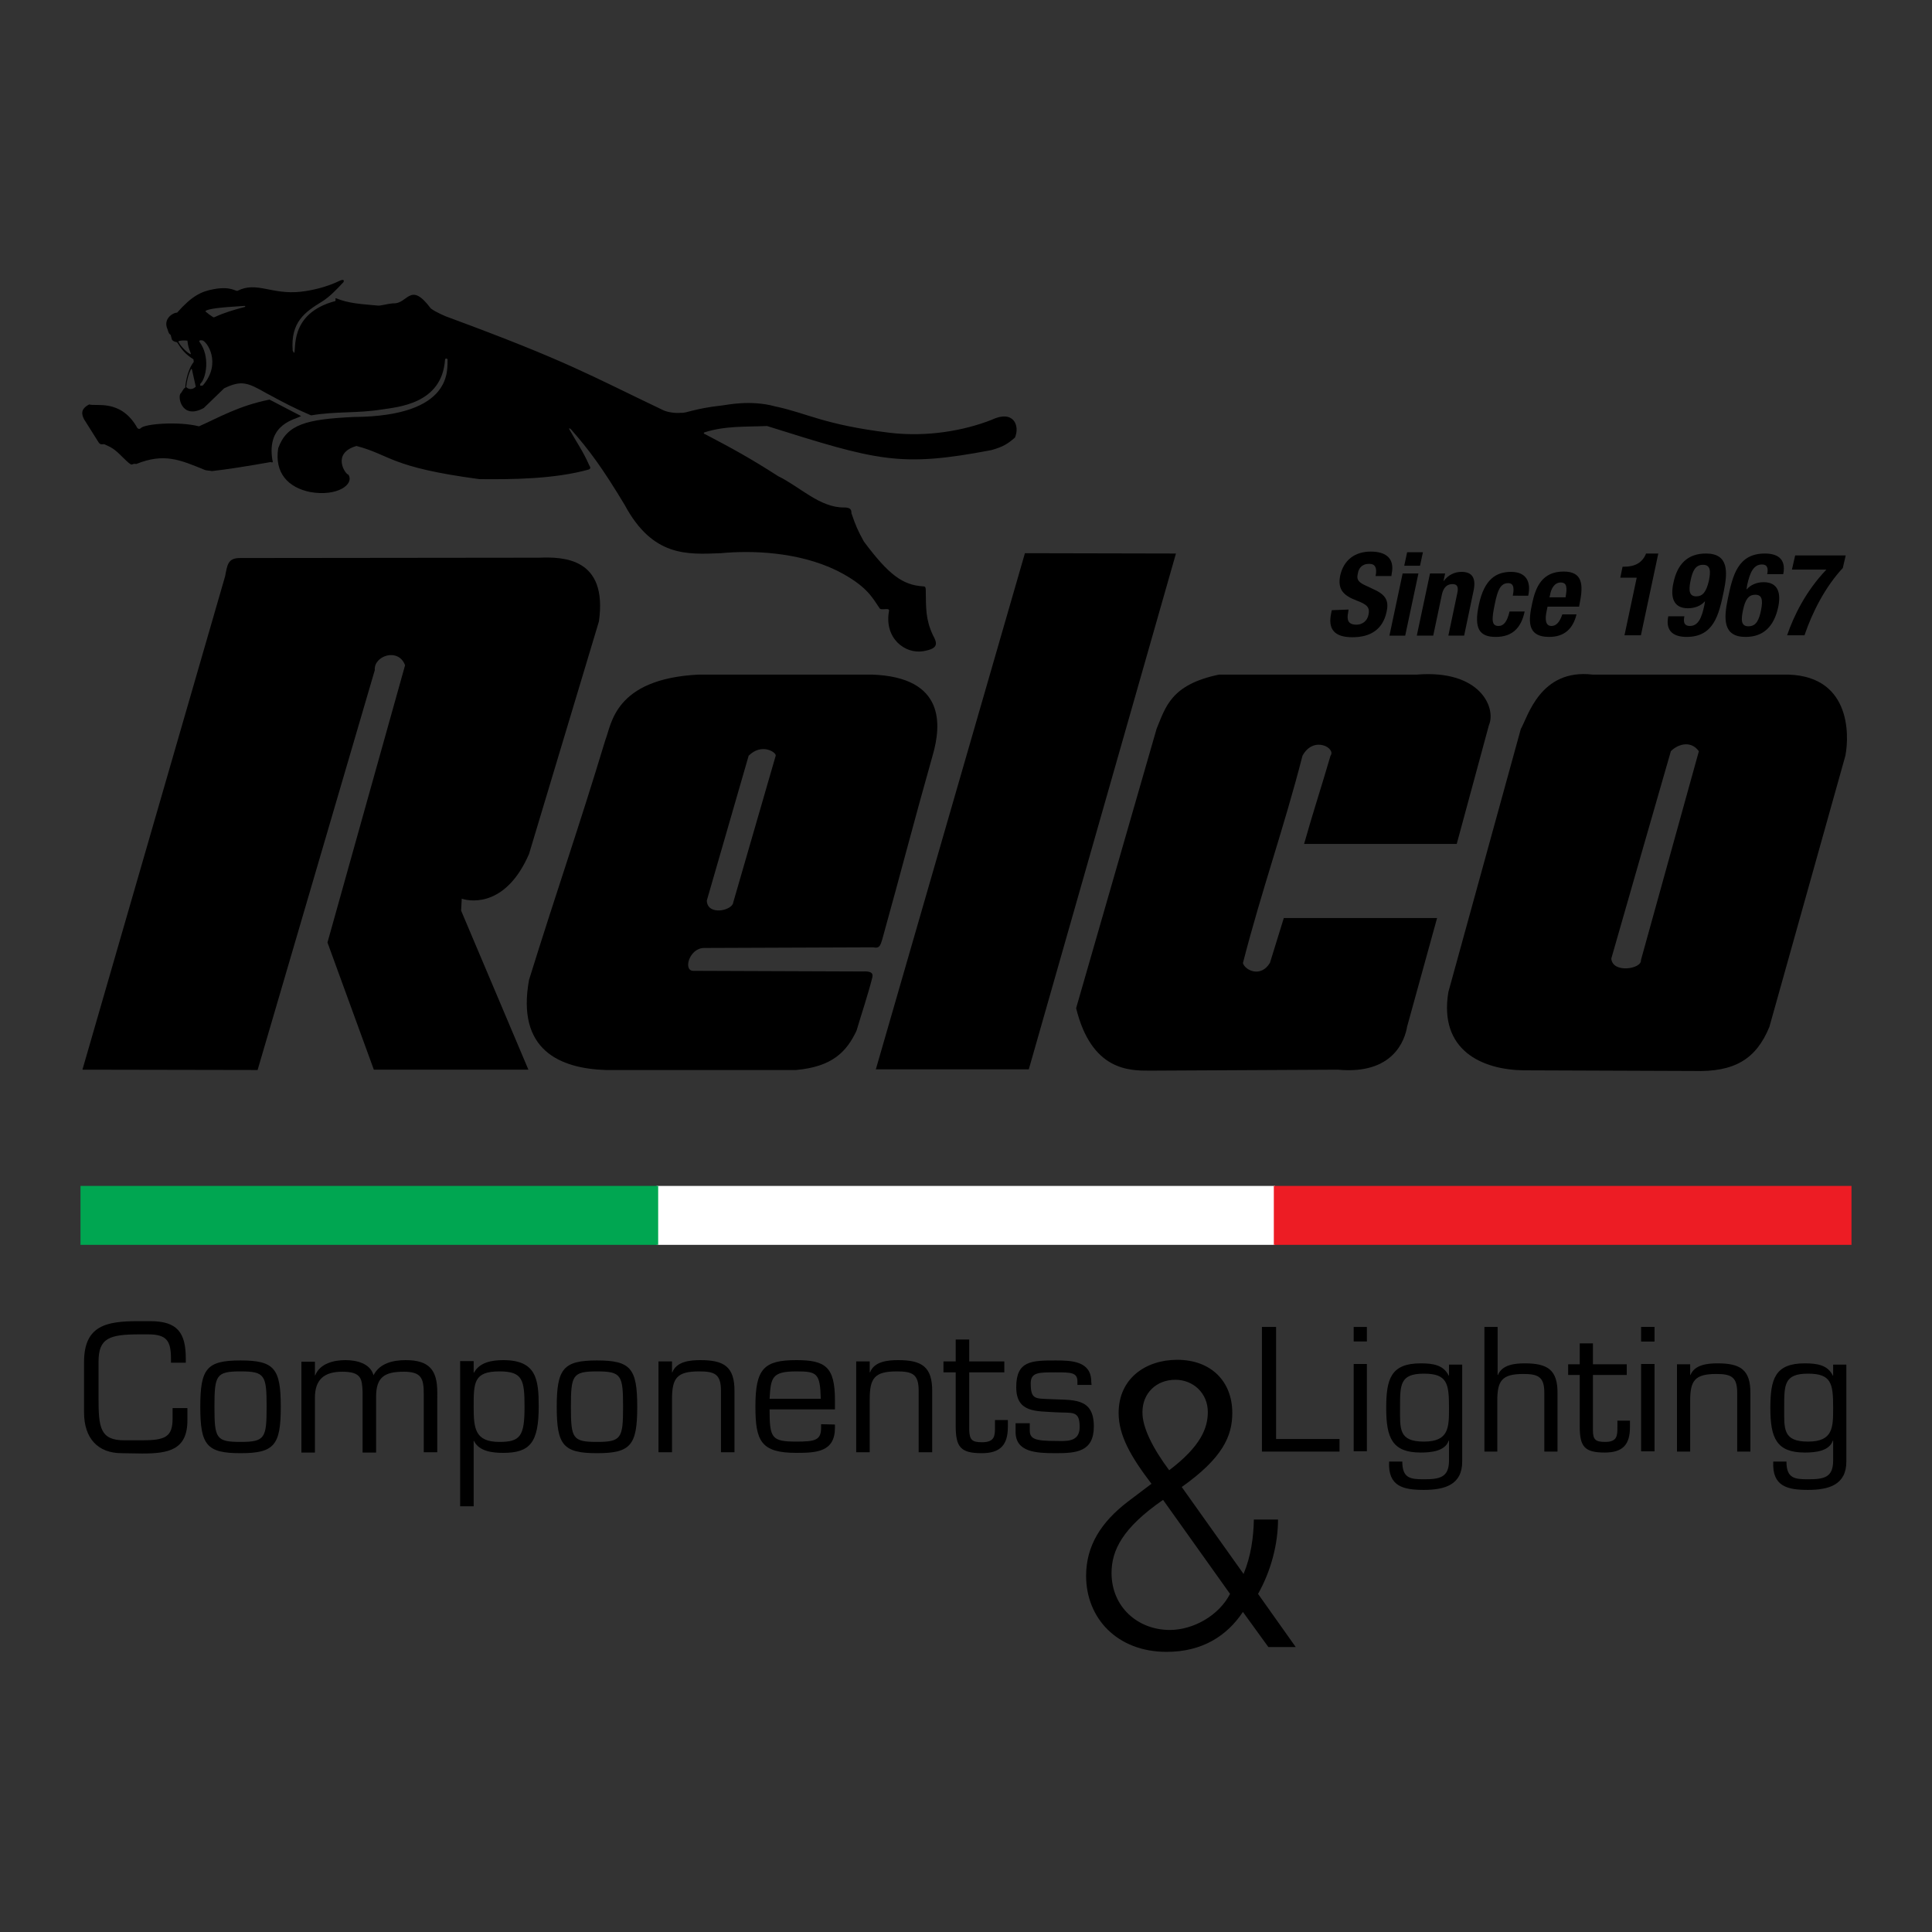 <?xml version="1.0" encoding="UTF-8"?>
<svg xmlns="http://www.w3.org/2000/svg" xmlns:xlink="http://www.w3.org/1999/xlink" version="1.1" id="Layer_1" x="0px" y="0px" width="600px" height="600px" viewBox="0 0 600 600" xml:space="preserve">
<rect x="0" y="0" width="600" height="600" fill="#333333" stroke="none"/>
<g>
	<g>
		<rect x="203.9" y="368.3" fill="#FFFFFF" width="192.1" height="18.3"></rect>
		<rect x="25" y="368.3" fill="#00A651" width="179.4" height="18.3"></rect>
		<rect x="395.6" y="368.3" fill="#ED1C24" width="179.4" height="18.3"></rect>
	</g>
	<g>
		<g>
			<path fill-rule="evenodd" clip-rule="evenodd" d="M69.9,179c0.7-3.5,0.8-5.7,4.6-5.7l92.9-0.1c7.5-0.3,21.4,0,18.6,19.8     c-7.2,24.1-14.5,48.1-21.7,72.2c-6.8,15.7-17.2,15.1-20.9,13.9l-0.2,3.7l20.9,49.4l-48,0l-14.4-39.5l24.1-86.1     c-2.1-5.6-9.8-2.9-9.4,1.5L80,332.3l-54.4-0.1L69.9,179z"></path>
			<path fill-rule="evenodd" clip-rule="evenodd" d="M188,229.8c1.9-4.6,2.6-19,29-20.3l53.8,0c22.9,0.8,21.5,15.8,18.9,24.9     c-6,21.2-9.8,36.1-15.7,57.3c-0.5,1.5-0.7,3-2.7,2.5c-18.4,0.1-34.2,0.1-52.7,0.2c-4.6,0.1-6.5,7.1-3.3,7.1l52.7,0.2     c3.5-0.2,3,1.3,2.9,1.9c-1.4,5.5-3.3,11.1-4.9,16.5c-3.1,6.6-7.6,11.2-18.8,12.2h-59.2c-14-0.5-27.7-6.1-23.7-28     C173,276.3,179.5,257.9,188,229.8z M219.5,279.7c0.2,4.8,7.9,3.1,8.2,0.6l13.2-45.6c0.3-1-4.3-4.1-8.4,0L219.5,279.7z"></path>
			<polygon fill-rule="evenodd" clip-rule="evenodd" points="318.3,171.8 365.2,171.9 319.5,332.1 272,332.1    "></polygon>
			<path fill-rule="evenodd" clip-rule="evenodd" d="M378.6,209.5H440c19.8-1.6,24.7,10.4,22.4,15.7l-10,36.9l-47.4,0     c2.6-9.3,5.5-18.1,8.2-27.4c1.8-2.3-5.2-6.4-8.7,0c-5.8,22.6-12.7,41.8-18.5,64.4c0.7,2.3,5.6,4.6,8.4-0.1l4.3-13.9h47.6     l-9.3,33.7c-0.7,4.2-4.3,15-21.5,13.4l-58.5,0.3c-6.2,0-18,0.1-22.8-19.4l25-86.8C362,219.6,363.6,212.6,378.6,209.5z"></path>
			<path fill-rule="evenodd" clip-rule="evenodd" d="M472.3,226.4c2.2-3.8,6-18.8,22.3-16.9l59,0c21.1-0.5,20.8,18.5,19.5,25.2     l-23.6,84.2c-4.1,10-10.8,14.1-23.5,13.7l-52.9-0.2c-12.7-0.2-26.3-6.1-23.3-24.3L472.3,226.4z M500.4,297.7     c0.4,4.7,9.5,3.2,9.2,0.5l18-64.9c-2.7-3.7-6.9-1.9-8.7,0C512.7,254.9,506.5,276.3,500.4,297.7z"></path>
		</g>
		<g>
			<path fill-rule="evenodd" clip-rule="evenodd" d="M27.7,125.6c2,0.7,9.5-1.7,14.6,6.7c0.2,0.4,0.6,1.3,1.4,0.7     c1.1-1.4,11.8-2.2,18.1-0.6c6.3-2.8,12.4-6.4,21.9-8.3l9.8,5.1c-1.6,1.1-10.8,2.2-8.9,13.7c0.1,0.4,0.4,0.9-0.6,0.6     c-6,1.1-14.3,2.4-18.2,2.8c-0.8-0.2-1.6-0.1-2.3-0.4c-7.6-3.1-12.5-5.3-21.2-1.8c-1.9-0.4-0.5,1.6-4.4-2.3     c-2.6-2.6-3.3-2.8-5.4-3.8c-0.6-0.2-1.2,0.3-1.8-0.5l-4.6-7.3C25.3,128.6,25,127,27.7,125.6z"></path>
			<path fill-rule="evenodd" clip-rule="evenodd" d="M53,104c-0.7-0.4-0.8-1.3-1-1.8c-1.4-3.1,1.6-5.1,3-5.1     c4.6-5.2,7.5-6.6,11.4-7.3c5.4-1,6.8,0.8,7.4,0.5c5.9-3,10.6,1.3,19.6,0.3c3.5-0.4,8-1.4,12.3-3.5c1.6-0.6,1,0.6,0.8,0.7     c-2,2.1-3.9,4.2-6.4,5.8c-5.4,3.3-9.9,6.4-9.2,15.3l0.4,0.7c0.9-0.4-1.9-12.2,12.8-16.1c0.3-0.1-0.1-0.8,0.2-0.9     c4.1,1.7,7.9,1.8,13,2.3c1,0.1,2.6-0.5,4.8-0.7c4.6,0.3,5.2-7.1,11.7,1.6c1.6,1.2,4.9,2.6,5.6,2.8c37.1,13.7,43.5,17.8,66.6,28.8     c1.2,0.6,3.9,1,5.4,0.8c1.8,0.2,3.9-1.3,13-2.3c1.1-0.1,8.6-1.8,16.3,0.3c10,2.1,15.1,5.7,35.6,8.2c11.7,1.4,23.2-0.7,31.6-4     c6.9-3.3,8.9,1.8,7.3,5.5c-2.2,1.9-3.7,2.9-7.4,3.9c-28.4,5.4-35.2,3.3-69.6-7.5c-6.8,0.3-13-0.1-19.5,2     c-0.2,0.2-0.2,0.4,0.2,0.5c8.8,4.6,14.4,7.7,22.8,13.1c6.8,3.3,12.9,9.8,20.5,9.7c2.8,0,2,1.6,2.3,2c1.1,3.3,2,5.4,3.8,8.6     c7.7,10.3,12,13.5,18.4,13.9c0.5,0,0.8,0.2,0.8,1c0.1,5.8-0.1,9.1,2.2,14.1c1.5,2.7,1.7,4.2-2.8,5c-5.8,1.1-12.4-4-10.8-12.5     c0.2-1.2-2.6,0.1-3-0.9c-2.1-3-3.7-6.8-13.2-11.6c-12.1-5.9-26.6-6.3-36.1-5.4c-10.4,0.4-21.1,1.2-29.8-15     c-6.8-11.3-10.9-16.9-16.7-23.5c-0.3-0.3-0.7-0.4-0.5,0c2.3,4.1,4.3,6.9,6.1,11c0.1,0.4,0.9,1,0,1.5c-10.8,3-23.7,3.1-34,3     c-27.9-3.7-27.5-7.5-38.2-10.3c-7.9,2.3-3.4,8.9-2.5,8.9c1.9,3-3.4,6.9-11.9,5.4c-6.8-1.4-11.1-5.9-9.9-13.6     c2.7-7.5,8.9-9,23.4-9.7c31.4-0.2,29-15.1,29.2-17.9c0.1,0-0.7-0.7-0.8,0.2c-1,13.7-14.7,14.6-19.8,15.4     c-7.7,1.2-14.1,0.5-21.8,1.8c-5.3-2.3-7.8-3.6-13.9-6.9c-5.8-3.3-7.7-4.1-13.1-1.5l-6.3,6.1c-7.1,3.9-8.3-4-7.1-4.6l0.9-1.4     l0.5-0.4c-0.2,0.1,0.4-5.2,2.5-7.8c0.2-0.3-0.1-0.6,0-0.9c-2.7-1.7-3.7-3.1-5.1-5.3c-0.8-0.2-1.2-0.3-1.6-0.8L53,104z M66.2,98.5     c0.1,0.1,0.3,0,0.4,0c3.3-1.5,5.8-2.2,9.5-3.2c0.1-0.2,0.1-0.3-0.2-0.3c-8.3,0.5-10.8,0.9-12,1.5c-0.1,0.1-0.1,0.3,0,0.3     C64.9,97.6,64.8,97.6,66.2,98.5z M62.2,119.2c0,0.4-0.3,0.8,0.8,0.5c6-7,1.2-13.8-0.2-14c-0.9-0.1-0.9,0.1-0.9,0.4     C65.4,110.7,64,117.6,62.2,119.2z M57.8,120.2c1,0.9,2,0.8,3-0.1l-1.2-5.4c-0.2-0.2-0.2-0.2-0.4,0.2     C58.4,116.5,58.1,118.1,57.8,120.2z M58.8,109.8c0.5,0.4,0.5,0.1,0.4-0.2c-0.6-1.5-0.8-2.1-1-3.8c-0.8-0.1-1.8-0.1-2.6,0.1     c-0.1,0-0.2,0.1-0.2,0.2C55.8,107.1,57.6,109.1,58.8,109.8z"></path>
		</g>
	</g>
	<g>
		<path d="M37.8,451.3c-7.4,0-11.7-4.6-11.7-12.7V423c0-11.4,7-12.7,16.8-12.7h3.8c8.4,0,11,3.6,11,11.6v1.3h-4.6v-1.1    c0-5.6-1.2-7.7-7.1-7.7h-2.6c-9.4,0-12.8,1.1-12.8,8.5v11.1c0,9.2,0.4,13.3,8,13.3h5.4c7.3,0,9.6-1,9.6-6.8v-3.2h4.6v3.8    c0,9.2-5.9,10.3-14,10.3L37.8,451.3L37.8,451.3z"></path>
		<path d="M74.7,422.5c10.5,0,12.5,2.5,12.5,14.4c0,11.9-2,14.4-12.5,14.4c-10.5,0-12.5-2.5-12.5-14.4    C62.2,425,64.2,422.5,74.7,422.5z M74.7,447.8c7.6,0,8.1-1.2,8.1-10.9c0-9.8-0.5-11-8.1-11c-7.6,0-8.1,1.2-8.1,11    C66.6,446.7,67.1,447.8,74.7,447.8z"></path>
		<path d="M97.8,427.1h0.1c1.5-3.7,5.8-4.7,9.4-4.7c3.4,0,7.7,1,8.7,4.7c1.9-3.8,6.2-4.7,10-4.7c7.2,0,9.8,3,9.8,9.9V451h-4.2v-18.1    c0-4.8-0.7-6.9-6.2-6.9c-6,0-8.6,1.7-8.6,7.8v17.3h-4.2v-18.9c-0.2-3.8-0.2-6.2-6.3-6.2c-5.6,0-8.5,2.4-8.5,8.1v17h-4.2v-28.2h4.2    L97.8,427.1L97.8,427.1z"></path>
		<path d="M147.1,426.2l0.1,0.1c1.7-3.2,5.5-3.9,9.1-3.9c10.3,0,11,6,11,14.4c0,11.2-2.7,14.4-11,14.4c-3.2,0-7.5-0.4-9.1-3.7h-0.1    v20.3h-4.2v-45.1h4.2V426.2z M147.1,436.9c0,6.7,0.4,10.9,8,10.9c6.5,0,7.8-1.8,7.8-10.9c0-8.4-0.6-11-7.8-11    C147.1,425.9,147.1,429.4,147.1,436.9z"></path>
		<path d="M185.4,422.5c10.5,0,12.5,2.5,12.5,14.4c0,11.9-2,14.4-12.5,14.4c-10.5,0-12.5-2.5-12.5-14.4    C172.9,425,175,422.5,185.4,422.5z M185.4,447.8c7.6,0,8.1-1.2,8.1-10.9c0-9.8-0.5-11-8.1-11c-7.6,0-8.1,1.2-8.1,11    C177.3,446.7,177.8,447.8,185.4,447.8z"></path>
		<path d="M208.7,426.2h0.1c1.3-3.4,5.5-3.8,8.7-3.8c7.2,0,10.7,1.9,10.6,9.8V451h-4.2v-19.1c0-5.2-2-6-6.8-6    c-6.9,0-8.4,2.1-8.4,8.6V451h-4.2v-28.2h4.2L208.7,426.2L208.7,426.2z"></path>
		<path d="M259.3,442.4v1c0,7.5-5.7,7.8-12,7.8c-11,0-12.7-3.7-12.7-14.4c0-11.7,2.6-14.4,12.7-14.4c9.1,0,12,2.1,12,12.5v2.8H239    c0,8.9,0.6,10,8.3,10c5.8,0,7.7-0.4,7.7-4.3v-1.1L259.3,442.4L259.3,442.4z M254.9,434.4c-0.2-8-1.2-8.5-7.6-8.5    c-7.7,0-7.9,2-8.3,8.5H254.9z"></path>
		<path d="M270.1,426.2h0.1c1.3-3.4,5.5-3.8,8.7-3.8c7.2,0,10.7,1.9,10.6,9.8V451h-4.2v-19.1c0-5.2-2-6-6.8-6    c-6.9,0-8.4,2.1-8.4,8.6V451h-4.2v-28.2h4.2L270.1,426.2L270.1,426.2z"></path>
		<path d="M311.9,426.2H301v17.9c0.1,3.1,0.9,3.8,4,3.8c4,0,4-2.1,4-4.8V441h4v2.1c0,5.6-2.3,8.2-8.1,8.2c-6.6,0-8.1-1.9-8.1-8.5    v-16.6H293v-3.4h3.8V416h4.2v6.8h10.9L311.9,426.2L311.9,426.2z"></path>
		<path d="M339,430.1h-4.4v-1.1c0-2.8-2.1-2.8-6.6-2.8c-5.3,0-7.9-0.1-7.9,3.4c0,5,1.4,4.7,5.8,4.9c7.2,0.4,13.8-0.7,13.8,8.5    c0,7.9-5.5,8.3-11.8,8.3c-6.1,0-12.5-0.3-12.5-6.6V442h4.4v2.2c0,2.7,1.7,3.3,8.1,3.3c2.9,0,7.4,0.6,7.4-4.3    c0-5.3-2.2-4.3-7.4-4.6c-6.1-0.4-12.3,0.2-12.3-7.8c0-8.2,4.7-8.3,12.3-8.3c4.9,0,11,0.2,11,6.6L339,430.1L339,430.1z"></path>
	</g>
	<g>
		<path d="M396.3,446.9H416v3.9h-24.1v-38.7h4.4L396.3,446.9L396.3,446.9z"></path>
		<path d="M454.1,453.9c0,7.2-5.4,8.8-11.9,8.8c-6.3,0-11.2-1-10.8-8.8h4.1c0,5.2,2.5,5.5,6.7,5.5c4.8,0,7.8-0.5,7.8-5.8v-6.2h-0.1    c-1.1,3.3-5.5,3.7-8.7,3.7c-8.8,0-10.7-4.5-10.7-13.8c0-9,1.4-13.9,10.7-13.9c3.8,0,7.1,0.5,8.7,3.8l0.1,0v-3.4h4.1V453.9z     M450,437.2c0-7.5-0.5-10.6-7.8-10.6c-7.5,0-7.4,3.5-7.4,10.6c0,6.5-0.5,10.5,7.4,10.5C450,447.7,450,443.3,450,437.2z"></path>
		<path d="M465.1,427h0.1c1.3-3.2,5.3-3.6,8.3-3.6c7,0,10.3,1.9,10.2,9.4v18h-4.1v-18.3c0-4.9-1.9-5.8-6.5-5.8    c-6.7,0-8.1,2.1-8.1,8.3v15.8H461v-38.7h4.1V427z"></path>
		<path d="M505.2,427h-10.5v17.2c0,2.9,0.8,3.6,3.8,3.6c3.8,0,3.8-2,3.8-4.6v-2h3.9v2c0,5.4-2.2,7.9-7.8,7.9c-6.3,0-7.8-1.8-7.8-8.1    V427H487v-3.3h3.6v-6.5h4.1v6.5h10.5L505.2,427L505.2,427z"></path>
		<path d="M513.8,416.6h-4.1v-4.5h4.1V416.6z M513.8,450.7h-4.1v-27.1h4.1V450.7z"></path>
		<path d="M513.8,416.6h-4.1v-4.5h4.1V416.6z M513.8,450.7h-4.1v-27.1h4.1V450.7z"></path>
		<path d="M424.5,416.6h-4.1v-4.5h4.1V416.6z M424.5,450.7h-4.1v-27.1h4.1V450.7z"></path>
		<path d="M524.9,427h0.1c1.3-3.2,5.3-3.6,8.4-3.6c7,0,10.3,1.9,10.2,9.4v18h-4.1v-18.3c0-4.9-1.9-5.8-6.5-5.8    c-6.7,0-8.1,2.1-8.1,8.3v15.8h-4.1v-27.1h4.1L524.9,427L524.9,427z"></path>
		<path d="M573.4,453.9c0,7.2-5.4,8.8-11.9,8.8c-6.3,0-11.2-1-10.8-8.8h4.1c0,5.2,2.5,5.5,6.7,5.5c4.9,0,7.8-0.5,7.8-5.8v-6.2h-0.1    c-1.1,3.3-5.5,3.7-8.7,3.7c-8.8,0-10.7-4.5-10.7-13.8c0-9,1.4-13.9,10.7-13.9c3.8,0,7.1,0.5,8.7,3.8l0.1,0v-3.4h4.1V453.9z     M569.3,437.2c0-7.5-0.5-10.6-7.8-10.6c-7.5,0-7.4,3.5-7.4,10.6c0,6.5-0.5,10.5,7.4,10.5C569.3,447.7,569.3,443.3,569.3,437.2z"></path>
	</g>
	<g>
		<path d="M386,500.6c-5,7.5-12.7,12.4-23.7,12.4c-15.4,0-25-10.5-25-23.6c0-9.4,4.7-16.7,12.9-23l7.4-5.6c-6.4-8.4-10.2-15-10.2-22    c0-10.7,8.4-16.5,18.2-16.5c10.4,0,17.1,6.6,17.1,16.5c0,7.2-3,14-15.7,23l19.2,27c2.3-5.5,3.1-11.4,3.2-16.9h7.5    c0,7.7-2.2,16-6.2,23.1l11.7,16.5h-8.5L386,500.6z M361.2,465.8c-12.6,8.7-16,15.7-16,22.7c0,10.6,8.2,17.7,18.1,17.7    c7.2,0,15.2-4.4,18.7-11.2L361.2,465.8z M363.1,456.6c9.9-7.5,12-13.2,12-18.1c0-5.7-4.4-10-10.1-10c-5.9,0-10.2,4.2-10.2,10    C354.7,443.3,358.1,449.9,363.1,456.6z"></path>
	</g>
	<g>
		<path d="M418.8,189.3l-0.1,0.8c-0.5,2.4-0.1,3.9,2.6,3.9c1.6,0,3.3-1,3.7-3.1c0.5-2.3-0.5-3.2-3.7-4.4c-4.2-1.6-5.9-3.5-5.1-7.7    c1.1-5,4.7-7.5,9.5-7.5c4.6,0,7.5,2,6.5,6.9l-0.1,0.7h-4.9c0.5-2.4,0-3.8-2-3.8c-2.3,0-3.3,1.5-3.5,3c-0.4,1.6-0.1,2.5,1.9,3.5    l3.6,1.7c3.5,1.7,4.1,3.7,3.4,6.8c-1.2,5.4-5,7.8-10.6,7.8c-5.8,0-7.6-2.7-6.6-7.4l0.2-1L418.8,189.3L418.8,189.3z"></path>
		<path d="M435.6,178.1h4.9l-4.1,19.3h-4.9L435.6,178.1z M437,171.5h4.9l-0.9,4.2h-4.9L437,171.5z"></path>
		<path d="M444.1,178.1h4.7l-0.5,2.3h0.1c1.4-1.9,3.4-2.8,5.5-2.8c3.1,0,4.5,1.7,3.8,5.5l-3,14.3h-4.9l2.8-13.3    c0.4-1.9-0.1-2.7-1.5-2.7c-1.7,0-2.8,1-3.3,3.2l-2.7,12.8H440L444.1,178.1z"></path>
		<path d="M469.8,185c0.4-1.9,0.5-3.9-1.4-3.9c-2.4,0-3.3,2.1-4.2,6.6c-1,4.8-1,6.7,1.2,6.7c1.6,0,2.7-1.4,3.4-4.5h4.7    c-1.1,5.1-3.8,7.9-9,7.9c-4.9,0-6.9-2.4-5.2-10.1c1.7-7.9,5.4-10.1,10-10.1c4.5,0,6.3,2.9,5.3,7.4L469.8,185L469.8,185z"></path>
		<path d="M480.6,188.4l-0.3,1.5c-0.5,2.3-0.4,4.5,1.5,4.5c1.6,0,2.6-1.3,3.4-3.6h4.4c-1.1,4.5-3.8,7-8.5,7c-7.2,0-6.3-5.5-5.3-10.3    c1.1-5.2,3.1-10,9.8-10c5.8,0,6.2,3.9,5,9.8l-0.2,1.1L480.6,188.4L480.6,188.4z M486.2,185.5c0.5-2.9,0.5-4.6-1.5-4.6    c-2,0-3,2-3.3,3.8l-0.2,0.8L486.2,185.5L486.2,185.5z"></path>
		<path d="M504.5,197.3l3.8-17.9h-5.1l0.7-3.4h0.5c3.4,0,5.7-1.3,6.8-4.1h3.8l-5.4,25.4H504.5z"></path>
		<path d="M523.1,191.4c-0.4,1.9,0,3,1.7,3c2.7,0,3.7-2.7,4.5-6.4l0.2-1.2h-0.1c-1.1,1.3-3,2.1-5.2,2.1c-4.5,0-5.5-3.4-4.5-7.9    c1.2-5.8,4.4-9.1,10.1-9.1c7.1,0,6.8,5.7,5.5,11.9c-1.5,7.2-3.1,14-11.5,14c-3.7,0-6.7-1.5-5.7-6.4L523.1,191.4L523.1,191.4z     M526.8,185.2c2,0,3.1-1.4,3.9-4.8c0.6-2.9,0.6-5-1.8-5c-2.5,0-3.3,2.1-3.9,5C524.3,183.8,524.8,185.2,526.8,185.2z"></path>
		<path d="M548.8,178.4c0.4-1.9,0.1-3.1-1.6-3.1c-2.7,0-3.8,2.7-4.6,6.4l-0.2,1.3h0.1c1.1-1.3,3-2.2,5.2-2.2c4.5,0,5.5,3.4,4.5,7.9    c-1.3,5.8-4.5,9.1-10.1,9.1c-7.1,0-6.8-5.7-5.5-11.9c1.5-7.2,3.1-14,11.5-14c3.7,0,6.7,1.5,5.7,6.4H548.8z M543,194.5    c2.5,0,3.3-2.1,3.9-5c0.7-3.4,0.2-4.8-1.8-4.8c-2,0-3.1,1.4-3.8,4.8C540.7,192.4,540.6,194.5,543,194.5z"></path>
		<path d="M573.2,172.5l-0.9,3.9c-5.5,5.9-9.5,13.8-11.9,20.9H555c2.1-6.1,5.8-13.7,12.2-20.4h-10.7l1-4.4L573.2,172.5L573.2,172.5z    "></path>
	</g>
</g>
</svg>
